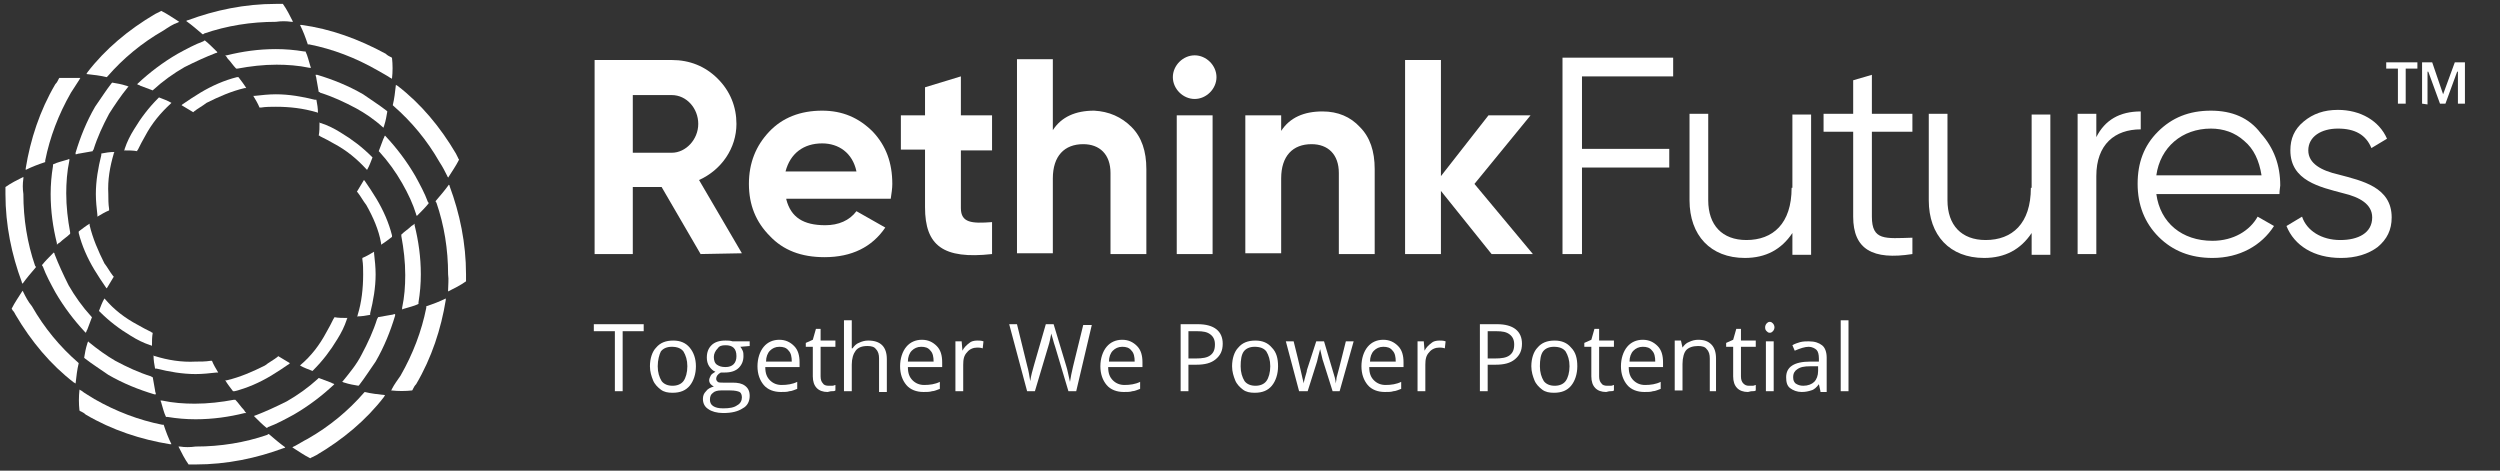 <svg xmlns="http://www.w3.org/2000/svg" xmlns:xlink="http://www.w3.org/1999/xlink" id="Layer_1" x="0px" y="0px" viewBox="0 0 320.8 60.4" style="enable-background:new 0 0 320.8 60.4;" xml:space="preserve"><rect x="0" y="0" width="320.8" height="60.4" fill="#333333" stroke="none"/><style type="text/css">	.st0{fill:#ffffff;}	.st1{fill:#ffffff;}	path{fill:#ffffff}</style><path class="st0" d="M47,21.7c0,0,0.1,0.1,0.1,0.1c0.3-0.5,0.5-1.1,0.7-1.6c0,0-0.1-0.1-0.1-0.1c-1.2-1.2-2.5-2.2-4-3.1 c-0.8-0.5-1.6-0.9-2.5-1.2c-0.1,0-0.1,0-0.2-0.1c0,0.6,0,1.2-0.1,1.7c0.1,0,0.1,0,0.2,0.1c0.6,0.3,1.2,0.6,1.7,0.9 C44.5,19.3,45.8,20.4,47,21.7z"></path><path class="st0" d="M49.1,16.3c0,0,0.1,0.1,0.1,0.1c0-0.1,0.1-0.2,0.1-0.3c0.2-0.6,0.3-1.2,0.4-1.8c0,0-0.1-0.1-0.1-0.1 c-0.9-0.7-2-1.4-3-2.1c-1.9-1.1-3.9-1.9-5.9-2.5c-0.1,0-0.1,0-0.2,0c0,0.2,0.1,0.3,0.1,0.5c0.1,0.6,0.2,1.1,0.3,1.7 c0.1,0,0.1,0,0.2,0.1c1.6,0.5,3.1,1.2,4.6,2C46.8,14.5,48,15.3,49.1,16.3z"></path><path class="st0" d="M50.1,10c0.1,0,0.1,0.1,0.2,0.1c0.1-0.9,0.1-1.8,0-2.7c-0.1,0-0.1-0.1-0.2-0.1c-0.2-0.1-0.4-0.2-0.6-0.4 C46,5,42.4,3.7,38.7,3.2c-0.1,0-0.1,0-0.2,0c0.4,0.8,0.7,1.6,1,2.5c0.1,0,0.1,0,0.2,0c3,0.6,5.9,1.7,8.7,3.3 C48.9,9.3,49.5,9.6,50.1,10z"></path><path class="st0" d="M48.9,31.2c0,0.1,0,0.1,0,0.2c0.5-0.3,1-0.7,1.4-1c0-0.1,0-0.1,0-0.2c-0.4-1.6-1.1-3.2-2-4.7 c-0.5-0.8-1-1.6-1.5-2.3c0,0-0.1-0.1-0.1-0.1c-0.3,0.5-0.6,1-0.9,1.5c0,0,0.1,0.1,0.1,0.1c0.4,0.5,0.7,1.1,1.1,1.6 C47.9,27.9,48.6,29.5,48.9,31.2z"></path><path class="st0" d="M53.4,27.5c0,0.1,0,0.1,0.1,0.2c0.1-0.1,0.1-0.1,0.2-0.2c0.4-0.4,0.9-0.9,1.3-1.4c0-0.1,0-0.1-0.1-0.2 c-0.4-1.1-1-2.2-1.6-3.3c-1.1-1.9-2.4-3.6-3.8-5.1c0,0-0.1-0.1-0.1-0.1c-0.1,0.1-0.1,0.3-0.2,0.4c-0.2,0.5-0.4,1.1-0.6,1.6 c0,0,0.1,0.1,0.1,0.1c1.1,1.2,2.1,2.6,2.9,4C52.4,24.9,53,26.2,53.4,27.5z"></path><path class="st0" d="M57.4,22.6c0,0.1,0.1,0.1,0.1,0.2c0.5-0.8,1-1.5,1.4-2.3c0-0.1-0.1-0.1-0.1-0.2c-0.1-0.2-0.2-0.4-0.3-0.6 c-2-3.4-4.5-6.4-7.5-8.7c-0.1,0-0.1-0.1-0.2-0.1c-0.1,0.9-0.2,1.8-0.4,2.6c0,0,0.1,0.1,0.1,0.1c2.3,2,4.3,4.4,5.9,7.2 C56.8,21.4,57.1,22,57.4,22.6z"></path><path class="st0" d="M45.9,40.4c0,0.1,0,0.1-0.1,0.2c0.6,0,1.2-0.1,1.7-0.2c0-0.1,0-0.1,0-0.2c0.4-1.6,0.7-3.3,0.7-5 c0-0.9-0.1-1.8-0.2-2.7c0-0.1,0-0.1,0-0.2c-0.5,0.3-1,0.6-1.5,0.8c0,0.1,0,0.1,0,0.2c0.1,0.6,0.1,1.3,0.1,1.9 C46.6,37,46.4,38.8,45.9,40.4z"></path><path class="st0" d="M51.6,39.5c0,0.1,0,0.1,0,0.2c0.1,0,0.2-0.1,0.3-0.1c0.6-0.2,1.2-0.3,1.8-0.6c0-0.1,0-0.1,0-0.2 c0.2-1.2,0.3-2.4,0.3-3.6c0-2.2-0.3-4.3-0.8-6.3c0-0.1,0-0.1,0-0.2c-0.1,0.1-0.2,0.2-0.4,0.3c-0.4,0.4-0.9,0.7-1.3,1.1 c0,0.1,0,0.1,0,0.2c0.3,1.6,0.5,3.3,0.5,5C52,36.7,51.9,38.1,51.6,39.5z"></path><path class="st0" d="M57.5,37.2c0,0.1,0,0.1,0,0.2c0.8-0.4,1.6-0.8,2.3-1.3c0-0.1,0-0.1,0-0.2c0-0.2,0-0.5,0-0.7 c0-4-0.8-7.8-2.1-11.3c0-0.1,0-0.1-0.1-0.2c-0.5,0.7-1.1,1.4-1.7,2.1c0,0.1,0,0.1,0.1,0.2c1,2.9,1.5,6,1.5,9.2 C57.6,35.9,57.5,36.6,57.5,37.2z"></path><path class="st0" d="M38.6,46.8c0,0-0.1,0.1-0.1,0.1c0.5,0.3,1.1,0.5,1.6,0.7c0,0,0.1-0.1,0.1-0.1c1.2-1.2,2.2-2.5,3.1-4 c0.5-0.8,0.9-1.6,1.2-2.5c0-0.1,0-0.1,0.1-0.2c-0.6,0-1.2,0-1.7-0.1c0,0.1,0,0.1-0.1,0.2c-0.3,0.6-0.6,1.2-0.9,1.7 C41,44.3,39.9,45.7,38.6,46.8z"></path><path class="st0" d="M44,48.9c0,0-0.1,0.1-0.1,0.1c0.1,0,0.2,0.1,0.3,0.1c0.6,0.2,1.2,0.3,1.8,0.4c0,0,0.1-0.1,0.1-0.1 c0.7-0.9,1.4-2,2.1-3c1.1-1.9,1.9-3.9,2.5-5.9c0-0.1,0-0.1,0-0.2c-0.2,0-0.3,0.1-0.5,0.1c-0.6,0.1-1.1,0.2-1.7,0.3 c0,0.1,0,0.1-0.1,0.2c-0.5,1.6-1.2,3.1-2,4.6C45.8,46.7,44.9,47.8,44,48.9z"></path><path class="st0" d="M50.3,49.9c0,0.1-0.1,0.1-0.1,0.2c0.9,0.1,1.8,0.1,2.7,0c0-0.1,0.1-0.1,0.1-0.2c0.1-0.2,0.2-0.4,0.4-0.6 c2-3.4,3.2-7.1,3.8-10.8c0-0.1,0-0.1,0-0.2c-0.8,0.4-1.6,0.7-2.5,1c0,0.1,0,0.1,0,0.2c-0.6,3-1.7,5.9-3.3,8.7 C51,48.8,50.6,49.3,50.3,49.9z"></path><path class="st0" d="M29.1,48.8c-0.1,0-0.1,0-0.2,0c0.3,0.5,0.7,1,1,1.4c0.1,0,0.1,0,0.2,0c1.6-0.4,3.2-1.1,4.7-2 c0.8-0.5,1.6-1,2.3-1.5c0,0,0.1-0.1,0.1-0.1c-0.5-0.3-1-0.6-1.5-0.9c0,0-0.1,0.1-0.1,0.1c-0.5,0.4-1.1,0.7-1.6,1.1 C32.4,47.7,30.8,48.4,29.1,48.8z"></path><path class="st0" d="M32.8,53.3c-0.1,0-0.1,0-0.2,0.1c0.1,0.1,0.1,0.1,0.2,0.2c0.4,0.4,0.9,0.9,1.4,1.3c0.1,0,0.1,0,0.2-0.1 c1.1-0.4,2.2-1,3.3-1.6c1.9-1.1,3.6-2.4,5.1-3.8c0,0,0.1-0.1,0.1-0.1c-0.1-0.1-0.3-0.1-0.4-0.2c-0.5-0.2-1.1-0.4-1.6-0.6 c0,0-0.1,0.1-0.1,0.1c-1.2,1.1-2.6,2.1-4,2.9C35.4,52.2,34.1,52.8,32.8,53.3z"></path><path class="st0" d="M37.7,57.3c-0.1,0-0.1,0.1-0.2,0.1c0.8,0.5,1.5,1,2.3,1.4c0.1,0,0.1-0.1,0.2-0.1c0.2-0.1,0.4-0.2,0.6-0.3 c3.4-2,6.4-4.5,8.7-7.5c0-0.1,0.1-0.1,0.1-0.2c-0.9-0.1-1.8-0.2-2.6-0.4c0,0-0.1,0.1-0.1,0.1c-2,2.3-4.4,4.3-7.2,5.9 C38.9,56.6,38.3,57,37.7,57.3z"></path><path class="st0" d="M19.9,45.7c-0.1,0-0.1,0-0.2-0.1c0,0.6,0.1,1.2,0.2,1.7c0.1,0,0.1,0,0.2,0c1.6,0.4,3.3,0.7,5,0.7 c0.9,0,1.8-0.1,2.7-0.2c0.1,0,0.1,0,0.2,0c-0.3-0.5-0.6-1-0.8-1.5c-0.1,0-0.1,0-0.2,0c-0.6,0.1-1.3,0.1-1.9,0.1 C23.3,46.5,21.5,46.2,19.9,45.7z"></path><path class="st0" d="M20.8,51.4c-0.1,0-0.1,0-0.2,0c0,0.1,0.1,0.2,0.1,0.3c0.2,0.6,0.3,1.2,0.6,1.8c0.1,0,0.1,0,0.2,0 c1.2,0.2,2.4,0.3,3.6,0.3c2.2,0,4.3-0.3,6.3-0.8c0.1,0,0.1,0,0.2,0c-0.1-0.1-0.2-0.2-0.3-0.4c-0.4-0.4-0.7-0.9-1.1-1.3 c-0.1,0-0.1,0-0.2,0c-1.6,0.3-3.3,0.5-5,0.5C23.6,51.8,22.2,51.7,20.8,51.4z"></path><path class="st0" d="M23.1,57.3c-0.1,0-0.1,0-0.2,0c0.4,0.8,0.8,1.6,1.3,2.3c0.1,0,0.1,0,0.2,0c0.2,0,0.5,0,0.7,0 c4,0,7.8-0.8,11.3-2.1c0.1,0,0.1,0,0.2-0.1c-0.7-0.5-1.4-1.1-2.1-1.7c-0.1,0-0.1,0-0.2,0.1c-2.9,1-6,1.5-9.2,1.5 C24.4,57.4,23.7,57.4,23.1,57.3z"></path><path class="st0" d="M13.5,38.4c0,0-0.1-0.1-0.1-0.1c-0.3,0.5-0.5,1.1-0.7,1.6c0,0,0.1,0.1,0.1,0.1c1.2,1.2,2.5,2.2,4,3.1 c0.8,0.5,1.6,0.9,2.5,1.2c0.1,0,0.1,0,0.2,0.1c0-0.6,0-1.2,0.1-1.7c-0.1,0-0.1,0-0.2-0.1c-0.6-0.3-1.2-0.6-1.7-0.9 C16,40.8,14.6,39.7,13.5,38.4z"></path><path class="st0" d="M11.4,43.9c0,0-0.1-0.1-0.1-0.1c0,0.1-0.1,0.2-0.1,0.3c-0.2,0.6-0.3,1.2-0.4,1.8c0,0,0.1,0.1,0.1,0.1 c0.9,0.7,2,1.4,3,2.1c1.9,1.1,3.9,1.9,5.9,2.5c0.1,0,0.1,0,0.2,0c0-0.2-0.1-0.3-0.1-0.5c-0.1-0.6-0.2-1.1-0.3-1.7 c-0.1,0-0.1,0-0.2-0.1c-1.6-0.5-3.1-1.2-4.6-2C13.6,45.6,12.5,44.8,11.4,43.9z"></path><path class="st0" d="M10.4,50.1c-0.1,0-0.1-0.1-0.2-0.1c-0.1,0.9-0.1,1.8,0,2.7c0.1,0,0.1,0.1,0.2,0.1c0.2,0.1,0.4,0.2,0.6,0.4 c3.4,2,7.1,3.2,10.8,3.8c0.1,0,0.1,0,0.2,0c-0.4-0.8-0.7-1.6-1-2.5c-0.1,0-0.1,0-0.2,0c-3-0.6-5.9-1.7-8.7-3.3 C11.5,50.8,10.9,50.5,10.4,50.1z"></path><path class="st0" d="M11.5,28.9c0-0.1,0-0.1,0-0.2c-0.5,0.3-1,0.7-1.4,1c0,0.1,0,0.1,0,0.2c0.4,1.6,1.1,3.2,2,4.7 c0.5,0.8,1,1.6,1.5,2.3c0,0,0.1,0.1,0.1,0.1c0.3-0.5,0.6-1,0.9-1.5c0,0-0.1-0.1-0.1-0.1c-0.4-0.5-0.7-1.1-1.1-1.6 C12.6,32.2,11.9,30.6,11.5,28.9z"></path><path class="st0" d="M7,32.6c0-0.1,0-0.1-0.1-0.2c-0.1,0.1-0.1,0.1-0.2,0.2c-0.4,0.4-0.9,0.9-1.3,1.4c0,0.1,0,0.1,0.1,0.2 c0.4,1.1,1,2.2,1.6,3.3c1.1,1.9,2.4,3.6,3.8,5.1c0,0,0.1,0.1,0.1,0.1c0.1-0.1,0.1-0.3,0.2-0.4c0.2-0.5,0.4-1.1,0.6-1.6 c0,0-0.1-0.1-0.1-0.1c-1.1-1.2-2.1-2.6-2.9-4C8.1,35.2,7.5,33.9,7,32.6z"></path><path class="st0" d="M3,37.5c0-0.1-0.1-0.1-0.1-0.2c-0.5,0.8-1,1.5-1.4,2.3c0,0.1,0.1,0.1,0.1,0.2C1.8,40,1.9,40.2,2,40.4 c2,3.4,4.5,6.4,7.5,8.7c0.1,0,0.1,0.1,0.2,0.1c0.1-0.9,0.2-1.8,0.4-2.6c0,0-0.1-0.1-0.1-0.1c-2.3-2-4.3-4.4-5.9-7.2 C3.6,38.7,3.3,38.1,3,37.5z"></path><path class="st0" d="M14.6,19.7c0-0.1,0-0.1,0.1-0.2c-0.6,0-1.2,0.1-1.7,0.2c0,0.1,0,0.1,0,0.2c-0.4,1.6-0.7,3.3-0.7,5 c0,0.9,0.1,1.8,0.2,2.7c0,0.1,0,0.1,0,0.2c0.5-0.3,1-0.6,1.5-0.8c0-0.1,0-0.1,0-0.2c-0.1-0.6-0.1-1.3-0.1-1.9 C13.8,23.1,14.1,21.4,14.6,19.7z"></path><path class="st0" d="M8.9,20.6c0-0.1,0-0.1,0-0.2c-0.1,0-0.2,0.1-0.3,0.1c-0.6,0.2-1.2,0.3-1.8,0.6c0,0.1,0,0.1,0,0.2 c-0.2,1.2-0.3,2.4-0.3,3.6c0,2.2,0.3,4.3,0.8,6.3c0,0.1,0,0.1,0,0.2c0.1-0.1,0.2-0.2,0.4-0.3C8.1,30.7,8.6,30.4,9,30 c0-0.1,0-0.1,0-0.2c-0.3-1.6-0.5-3.3-0.5-5C8.5,23.5,8.6,22,8.9,20.6z"></path><path class="st0" d="M3,22.9c0-0.1,0-0.1,0-0.2c-0.8,0.4-1.6,0.8-2.3,1.3c0,0.1,0,0.1,0,0.2c0,0.2,0,0.5,0,0.7c0,4,0.8,7.8,2.1,11.3 c0,0.1,0,0.1,0.1,0.2c0.5-0.7,1.1-1.4,1.7-2.1c0-0.1,0-0.1-0.1-0.2c-1-2.9-1.5-6-1.5-9.2C2.9,24.2,2.9,23.6,3,22.9z"></path><path class="st0" d="M21.9,13.3c0,0,0.1-0.1,0.1-0.1c-0.5-0.3-1.1-0.5-1.6-0.7c0,0-0.1,0.1-0.1,0.1c-1.2,1.2-2.2,2.5-3.1,4 c-0.5,0.8-0.9,1.6-1.2,2.5c0,0.1,0,0.1-0.1,0.2c0.6,0,1.2,0,1.7,0.1c0-0.1,0-0.1,0.1-0.2c0.3-0.6,0.6-1.2,0.9-1.7 C19.5,15.8,20.6,14.5,21.9,13.3z"></path><path class="st0" d="M16.4,11.2c0,0,0.1-0.1,0.1-0.1c-0.1,0-0.2-0.1-0.3-0.1c-0.6-0.2-1.2-0.3-1.8-0.4c0,0-0.1,0.1-0.1,0.1 c-0.7,0.9-1.4,2-2.1,3c-1.1,1.9-1.9,3.9-2.5,5.9c0,0.1,0,0.1,0,0.2c0.2,0,0.3-0.1,0.5-0.1c0.6-0.1,1.1-0.2,1.7-0.3 c0-0.1,0-0.1,0.1-0.2c0.5-1.6,1.2-3.1,2-4.6C14.7,13.5,15.5,12.3,16.4,11.2z"></path><path class="st0" d="M10.2,10.2c0-0.1,0.1-0.1,0.1-0.2C9.4,10,8.5,10,7.6,10c0,0.1-0.1,0.1-0.1,0.2c-0.1,0.2-0.2,0.4-0.4,0.6 c-2,3.4-3.2,7.1-3.8,10.8c0,0.1,0,0.1,0,0.2c0.8-0.4,1.6-0.7,2.5-1c0-0.1,0-0.1,0-0.2c0.6-3,1.7-5.9,3.3-8.7 C9.5,11.3,9.8,10.8,10.2,10.2z"></path><path class="st0" d="M31.4,11.3c0.1,0,0.1,0,0.2,0c-0.3-0.5-0.7-1-1-1.4c-0.1,0-0.1,0-0.2,0c-1.6,0.4-3.2,1.1-4.7,2 c-0.8,0.5-1.6,1-2.3,1.5c0,0-0.1,0.1-0.1,0.1c0.5,0.3,1,0.6,1.5,0.9c0,0,0.1-0.1,0.1-0.1c0.5-0.4,1.1-0.7,1.6-1.1 C28.1,12.4,29.7,11.7,31.4,11.3z"></path><path class="st0" d="M27.7,6.8c0.1,0,0.1,0,0.2-0.1c-0.1-0.1-0.1-0.1-0.2-0.2c-0.4-0.4-0.9-0.9-1.4-1.3c-0.1,0-0.1,0-0.2,0.1 c-1.1,0.4-2.2,1-3.3,1.6c-1.9,1.1-3.6,2.4-5.1,3.8c0,0-0.1,0.1-0.1,0.1c0.1,0.1,0.3,0.1,0.4,0.2c0.5,0.2,1.1,0.4,1.6,0.6 c0,0,0.1-0.1,0.1-0.1c1.2-1.1,2.6-2.1,4-2.9C25.1,7.9,26.4,7.3,27.7,6.8z"></path><path class="st0" d="M22.8,2.9c0.1,0,0.1-0.1,0.2-0.1c-0.8-0.5-1.5-1-2.3-1.4c-0.1,0-0.1,0.1-0.2,0.1c-0.2,0.1-0.4,0.2-0.6,0.3 c-3.4,2-6.4,4.5-8.7,7.5c0,0.1-0.1,0.1-0.1,0.2c0.9,0.1,1.8,0.2,2.6,0.4c0,0,0.1-0.1,0.1-0.1c2-2.3,4.4-4.3,7.2-5.9 C21.6,3.5,22.2,3.1,22.8,2.9z"></path><path class="st0" d="M40.6,14.4c0.1,0,0.1,0,0.2,0.1c0-0.6-0.1-1.2-0.2-1.7c-0.1,0-0.1,0-0.2,0c-1.6-0.4-3.3-0.7-5-0.7 c-0.9,0-1.8,0.1-2.7,0.2c-0.1,0-0.1,0-0.2,0c0.3,0.5,0.6,1,0.8,1.5c0.1,0,0.1,0,0.2,0c0.6-0.1,1.3-0.1,1.9-0.1 C37.2,13.7,38.9,13.9,40.6,14.4z"></path><path class="st0" d="M39.7,8.7c0.1,0,0.1,0,0.2,0c0-0.1-0.1-0.2-0.1-0.3c-0.2-0.6-0.3-1.2-0.6-1.8c-0.1,0-0.1,0-0.2,0 c-1.2-0.2-2.4-0.3-3.6-0.3c-2.2,0-4.3,0.3-6.3,0.8c-0.1,0-0.1,0-0.2,0c0.1,0.1,0.2,0.2,0.3,0.4c0.4,0.4,0.7,0.9,1.1,1.3 c0.1,0,0.1,0,0.2,0c1.6-0.3,3.3-0.5,5-0.5C36.8,8.3,38.3,8.4,39.7,8.7z"></path><path class="st0" d="M37.4,2.8c0.1,0,0.1,0,0.2,0c-0.4-0.8-0.8-1.6-1.3-2.3c-0.1,0-0.1,0-0.2,0c-0.2,0-0.5,0-0.7,0 c-4,0-7.8,0.8-11.3,2.1c-0.1,0-0.1,0-0.2,0.1c0.7,0.5,1.4,1.1,2.1,1.7c0.1,0,0.1,0,0.2-0.1c2.9-1,6-1.5,9.2-1.5 C36.1,2.7,36.7,2.7,37.4,2.8z"></path><path d="M89.9,32.6l-5-8.6h-3.7v8.6h-4.9V7.7h9.9c2.3,0,4.3,0.8,5.9,2.4c1.6,1.6,2.4,3.6,2.4,5.8c0,3.1-1.9,5.9-4.8,7.2l5.5,9.4 L89.9,32.6L89.9,32.6z M81.2,12.3v7.3h5c1.8,0,3.4-1.7,3.4-3.7c0-2-1.5-3.7-3.4-3.7H81.2z"></path><path d="M100.9,25.6c0.6,2.3,2.2,3.3,5,3.3c1.7,0,3.1-0.6,4-1.8l3.7,2.1c-1.7,2.5-4.3,3.8-7.8,3.8c-3,0-5.3-0.9-7-2.7 c-1.8-1.8-2.7-4-2.7-6.7c0-2.7,0.9-4.9,2.6-6.7c1.7-1.8,4-2.7,6.8-2.7c2.6,0,4.7,0.9,6.5,2.7c1.7,1.8,2.5,4,2.5,6.7 c0,0.6-0.1,1.2-0.2,1.9H100.9z M109.9,22c-0.5-2.4-2.3-3.6-4.4-3.6c-2.4,0-4.1,1.3-4.7,3.6H109.9z"></path><path d="M127.3,19.3h-4v7.4c0,1.9,1.4,2,4,1.8v4.1c-6.3,0.7-8.6-1.1-8.6-6v-7.4h-3.1v-4.4h3.1v-3.6l4.6-1.4v5h4V19.3z"></path><path d="M145.2,16.3c1.3,1.3,1.9,3.1,1.9,5.4v10.9h-4.6V22.2c0-2.4-1.4-3.7-3.5-3.7c-2.4,0-3.9,1.5-3.9,4.4v9.6h-4.6V7.6h4.6v9.1 c1.1-1.7,2.9-2.5,5.3-2.5C142.3,14.3,143.9,15,145.2,16.3z"></path><path d="M150.5,9.9c0-1.5,1.3-2.8,2.8-2.8c1.5,0,2.8,1.3,2.8,2.8c0,1.5-1.3,2.8-2.8,2.8S150.5,11.4,150.5,9.9z M151,32.6V14.8h4.6 v17.8H151z"></path><path d="M174.5,16.3c1.3,1.3,1.9,3.1,1.9,5.4v10.9h-4.6V22.2c0-2.4-1.4-3.7-3.5-3.7c-2.4,0-3.9,1.5-3.9,4.4v9.6h-4.6V14.8h4.6v2 c1.1-1.7,2.9-2.5,5.3-2.5C171.7,14.3,173.3,15,174.5,16.3z"></path><path d="M196.7,32.6h-5.3l-6.5-8.1v8.1h-4.6V7.7h4.6v14.9l6.1-7.8h5.4l-7.2,8.8L196.7,32.6z"></path><path d="M214.7,7.4h-14.2v25.2h2.5V21.5h11.2v-2.4h-11.2V9.8h11.7V7.4z"></path><path d="M229.9,24.1c0,4.6-2.4,6.7-5.8,6.7c-3.1,0-4.9-1.9-4.9-5.1V14.6h-2.4v11.1c0,4.5,2.7,7.4,7.1,7.4c2.7,0,4.7-1.1,6.1-3.2v2.8 h2.4v-18h-2.4V24.1z"></path><path d="M245.4,14.6h-5.2v-5l-2.4,0.7v4.3H234v2.3h3.8v10.9c0,4.2,2.5,5.6,7.6,4.8v-2.1c-3.5,0.1-5.2,0.4-5.2-2.7V16.9h5.2V14.6z"></path><path d="M260.6,24.1c0,4.6-2.4,6.7-5.8,6.7c-3.1,0-4.9-1.9-4.9-5.1V14.6h-2.4v11.1c0,4.5,2.7,7.4,7.1,7.4c2.7,0,4.7-1.1,6.1-3.2v2.8 h2.4v-18h-2.4V24.1z"></path><path d="M269,14.6h-2.4v18h2.4v-10c0-4.1,2.4-6,5.7-6v-2.3c-2.7,0-4.6,1.1-5.7,3.3V14.6z"></path><path d="M283.7,14.2c-2.8,0-5,0.9-6.8,2.7s-2.6,4-2.6,6.7c0,2.7,0.9,5,2.7,6.8c1.8,1.8,4.1,2.7,6.9,2.7c3.5,0,6.3-1.6,7.9-4.1 l-2.1-1.2c-1,1.8-3.1,3.1-5.8,3.1c-3.9,0-6.7-2.3-7.2-6h15.8c0-0.5,0.1-0.9,0.1-1.1c0-2.6-0.8-4.8-2.5-6.7 C288.6,15.1,286.4,14.2,283.7,14.2z M283.7,16.5c1.6,0,3.1,0.5,4.3,1.6c1.2,1,1.9,2.5,2.2,4.4h-13.5C277.2,18.9,280,16.5,283.7,16.5 z"></path><path d="M296.2,19.3c0-1.8,1.7-2.8,3.8-2.8c2.2,0,3.6,0.8,4.3,2.5l2-1.2c-1-2.3-3.4-3.7-6.3-3.7c-1.8,0-3.2,0.5-4.4,1.5 c-1.2,1-1.7,2.2-1.7,3.7c0,3.9,3.8,4.7,6.8,5.5c2.1,0.5,3.7,1.4,3.7,3.1c0,2-1.8,2.9-4.1,2.9c-2.4,0-4.3-1.2-4.9-3l-2,1.2 c1,2.5,3.5,4.1,7,4.1c1.9,0,3.5-0.5,4.7-1.4c1.2-1,1.8-2.2,1.8-3.8c0-3.9-3.8-4.7-6.8-5.5C297.9,21.9,296.2,21,296.2,19.3z"></path><path d="M79.9,50.2h-1v-7.7h-2.7v-0.9h6.4v0.9h-2.7V50.2z"></path><path d="M89.3,47c0,1-0.3,1.9-0.8,2.5c-0.5,0.6-1.2,0.9-2.2,0.9c-0.6,0-1.1-0.1-1.5-0.4c-0.4-0.3-0.8-0.7-1-1.2 c-0.2-0.5-0.4-1.1-0.4-1.8c0-1,0.3-1.9,0.8-2.4c0.5-0.6,1.2-0.9,2.2-0.9c0.9,0,1.6,0.3,2.1,0.9C89,45.2,89.3,46,89.3,47z M84.4,47 c0,0.8,0.2,1.4,0.5,1.9c0.3,0.4,0.8,0.6,1.4,0.6c0.6,0,1.1-0.2,1.4-0.6c0.3-0.4,0.5-1.1,0.5-1.9c0-0.8-0.2-1.4-0.5-1.9 c-0.3-0.4-0.8-0.6-1.5-0.6c-0.6,0-1.1,0.2-1.4,0.6C84.6,45.5,84.4,46.2,84.4,47z"></path><path d="M96.2,43.8v0.6L95,44.5c0.1,0.1,0.2,0.3,0.3,0.5c0.1,0.2,0.1,0.5,0.1,0.7c0,0.6-0.2,1.1-0.6,1.5s-1,0.6-1.8,0.6 c-0.2,0-0.4,0-0.5,0c-0.4,0.2-0.6,0.5-0.6,0.8c0,0.2,0.1,0.3,0.2,0.4c0.1,0.1,0.4,0.1,0.7,0.1H94c0.7,0,1.2,0.1,1.6,0.4 c0.4,0.3,0.6,0.7,0.6,1.3c0,0.7-0.3,1.3-0.9,1.6c-0.6,0.4-1.4,0.6-2.5,0.6c-0.8,0-1.5-0.2-1.9-0.5c-0.5-0.3-0.7-0.8-0.7-1.3 c0-0.4,0.1-0.7,0.4-1c0.2-0.3,0.6-0.5,1-0.6c-0.2-0.1-0.3-0.2-0.4-0.3C91.1,49.2,91,49,91,48.8c0-0.2,0.1-0.4,0.2-0.6 c0.1-0.2,0.3-0.3,0.6-0.5c-0.3-0.1-0.6-0.4-0.8-0.7c-0.2-0.3-0.3-0.7-0.3-1.1c0-0.7,0.2-1.2,0.6-1.6c0.4-0.4,1-0.6,1.8-0.6 c0.3,0,0.6,0,0.9,0.1H96.2z M91.1,51.3c0,0.3,0.1,0.6,0.4,0.8c0.3,0.2,0.7,0.3,1.3,0.3c0.8,0,1.4-0.1,1.8-0.4c0.4-0.2,0.6-0.6,0.6-1 c0-0.3-0.1-0.6-0.3-0.7c-0.2-0.1-0.6-0.2-1.2-0.2h-1.2c-0.4,0-0.8,0.1-1,0.3C91.2,50.6,91.1,50.9,91.1,51.3z M91.6,45.8 c0,0.4,0.1,0.8,0.4,1c0.3,0.2,0.6,0.3,1.1,0.3c0.9,0,1.4-0.5,1.4-1.4c0-1-0.5-1.4-1.4-1.4c-0.5,0-0.8,0.1-1,0.4 C91.8,45,91.6,45.4,91.6,45.8z"></path><path d="M100.2,50.3c-0.9,0-1.7-0.3-2.2-0.9c-0.5-0.6-0.8-1.4-0.8-2.4c0-1,0.3-1.9,0.8-2.5c0.5-0.6,1.2-0.9,2-0.9 c0.8,0,1.4,0.3,1.9,0.8c0.5,0.5,0.7,1.2,0.7,2.1v0.6h-4.4c0,0.8,0.2,1.3,0.6,1.7c0.4,0.4,0.9,0.6,1.5,0.6c0.7,0,1.4-0.1,2-0.4v0.9 c-0.3,0.1-0.7,0.3-1,0.3C101,50.3,100.7,50.3,100.2,50.3z M100,44.5c-0.5,0-0.9,0.2-1.2,0.5c-0.3,0.3-0.5,0.8-0.5,1.4h3.3 c0-0.6-0.1-1.1-0.4-1.4C100.9,44.6,100.5,44.5,100,44.5z"></path><path d="M106.3,49.5c0.2,0,0.3,0,0.5,0c0.2,0,0.3-0.1,0.4-0.1v0.7c-0.1,0.1-0.3,0.1-0.5,0.1c-0.2,0-0.4,0.1-0.5,0.1 c-1.2,0-1.9-0.7-1.9-2v-3.8h-0.9v-0.5l0.9-0.4l0.4-1.4h0.6v1.5h1.9v0.8h-1.9v3.8c0,0.4,0.1,0.7,0.3,0.9 C105.7,49.4,106,49.5,106.3,49.5z"></path><path d="M112.8,50.2V46c0-0.5-0.1-0.9-0.4-1.2c-0.2-0.3-0.6-0.4-1.1-0.4c-0.7,0-1.2,0.2-1.5,0.6c-0.3,0.4-0.5,1-0.5,1.8v3.4h-1v-9.1 h1v2.8c0,0.3,0,0.6,0,0.8h0.1c0.2-0.3,0.5-0.6,0.8-0.7c0.4-0.2,0.8-0.3,1.2-0.3c0.8,0,1.4,0.2,1.8,0.6c0.4,0.4,0.6,1,0.6,1.8v4.2 H112.8z"></path><path d="M118.5,50.3c-0.9,0-1.7-0.3-2.2-0.9c-0.5-0.6-0.8-1.4-0.8-2.4c0-1,0.3-1.9,0.8-2.5c0.5-0.6,1.2-0.9,2-0.9 c0.8,0,1.4,0.3,1.9,0.8c0.5,0.5,0.7,1.2,0.7,2.1v0.6h-4.4c0,0.8,0.2,1.3,0.6,1.7c0.4,0.4,0.9,0.6,1.5,0.6c0.7,0,1.4-0.1,2-0.4v0.9 c-0.3,0.1-0.7,0.3-1,0.3C119.3,50.3,118.9,50.3,118.5,50.3z M118.2,44.5c-0.5,0-0.9,0.2-1.2,0.5c-0.3,0.3-0.5,0.8-0.5,1.4h3.3 c0-0.6-0.1-1.1-0.4-1.4C119.1,44.6,118.7,44.5,118.2,44.5z"></path><path d="M125.4,43.7c0.3,0,0.5,0,0.8,0.1l-0.1,0.9c-0.3-0.1-0.5-0.1-0.7-0.1c-0.5,0-1,0.2-1.3,0.6c-0.4,0.4-0.5,0.9-0.5,1.6v3.4h-1 v-6.4h0.8l0.1,1.2h0c0.2-0.4,0.5-0.7,0.9-1C124.6,43.8,125,43.7,125.4,43.7z"></path><path d="M138.1,50.2h-1l-1.7-5.7c-0.1-0.3-0.2-0.6-0.3-1c-0.1-0.4-0.2-0.6-0.2-0.7c-0.1,0.5-0.2,1.1-0.4,1.7l-1.7,5.7h-1l-2.3-8.6h1 l1.3,5.3c0.2,0.7,0.3,1.4,0.4,2c0.1-0.7,0.3-1.4,0.5-2.1l1.5-5.2h1l1.6,5.3c0.2,0.6,0.3,1.3,0.5,2.1c0.1-0.6,0.2-1.2,0.4-2l1.3-5.3 h1.1L138.1,50.2z"></path><path d="M144.2,50.3c-0.9,0-1.7-0.3-2.2-0.9c-0.5-0.6-0.8-1.4-0.8-2.4c0-1,0.3-1.9,0.8-2.5c0.5-0.6,1.2-0.9,2-0.9 c0.8,0,1.4,0.3,1.9,0.8c0.5,0.5,0.7,1.2,0.7,2.1v0.6h-4.4c0,0.8,0.2,1.3,0.6,1.7c0.4,0.4,0.9,0.6,1.5,0.6c0.7,0,1.4-0.1,2-0.4v0.9 c-0.3,0.1-0.7,0.3-1,0.3C145,50.3,144.7,50.3,144.2,50.3z M144,44.5c-0.5,0-0.9,0.2-1.2,0.5c-0.3,0.3-0.5,0.8-0.5,1.4h3.3 c0-0.6-0.1-1.1-0.4-1.4C144.9,44.6,144.5,44.5,144,44.5z"></path><path d="M156.9,44.1c0,0.9-0.3,1.5-0.9,2c-0.6,0.5-1.4,0.7-2.5,0.7h-1v3.4h-1v-8.6h2.2C155.8,41.6,156.9,42.5,156.9,44.1z M152.5,46 h0.9c0.9,0,1.5-0.1,1.9-0.4c0.4-0.3,0.6-0.7,0.6-1.4c0-0.6-0.2-1-0.6-1.3c-0.4-0.3-0.9-0.4-1.7-0.4h-1.1V46z"></path><path d="M164,47c0,1-0.3,1.9-0.8,2.5c-0.5,0.6-1.2,0.9-2.2,0.9c-0.6,0-1.1-0.1-1.5-0.4c-0.4-0.3-0.8-0.7-1-1.2 c-0.2-0.5-0.4-1.1-0.4-1.8c0-1,0.3-1.9,0.8-2.4c0.5-0.6,1.2-0.9,2.2-0.9c0.9,0,1.6,0.3,2.1,0.9C163.8,45.2,164,46,164,47z M159.2,47 c0,0.8,0.2,1.4,0.5,1.9c0.3,0.4,0.8,0.6,1.4,0.6c0.6,0,1.1-0.2,1.4-0.6c0.3-0.4,0.5-1.1,0.5-1.9c0-0.8-0.2-1.4-0.5-1.9 c-0.3-0.4-0.8-0.6-1.5-0.6c-0.6,0-1.1,0.2-1.4,0.6C159.3,45.5,159.2,46.2,159.2,47z"></path><path d="M171,50.2l-1.2-3.8c-0.1-0.2-0.2-0.8-0.4-1.6h0c-0.2,0.7-0.3,1.2-0.4,1.6l-1.2,3.8h-1.1l-1.7-6.4h1c0.4,1.6,0.7,2.8,0.9,3.7 c0.2,0.8,0.3,1.4,0.4,1.7h0c0-0.2,0.1-0.5,0.2-0.9c0.1-0.4,0.2-0.6,0.2-0.8l1.2-3.7h1l1.1,3.7c0.2,0.7,0.4,1.2,0.4,1.7h0 c0-0.1,0.1-0.4,0.1-0.7c0.1-0.3,0.5-1.9,1.2-4.7h1l-1.8,6.4H171z"></path><path d="M177.7,50.3c-0.9,0-1.7-0.3-2.2-0.9c-0.5-0.6-0.8-1.4-0.8-2.4c0-1,0.3-1.9,0.8-2.5c0.5-0.6,1.2-0.9,2-0.9 c0.8,0,1.4,0.3,1.9,0.8c0.5,0.5,0.7,1.2,0.7,2.1v0.6h-4.4c0,0.8,0.2,1.3,0.6,1.7c0.4,0.4,0.9,0.6,1.5,0.6c0.7,0,1.4-0.1,2-0.4v0.9 c-0.3,0.1-0.7,0.3-1,0.3C178.5,50.3,178.2,50.3,177.7,50.3z M177.5,44.5c-0.5,0-0.9,0.2-1.2,0.5c-0.3,0.3-0.5,0.8-0.5,1.4h3.3 c0-0.6-0.1-1.1-0.4-1.4C178.4,44.6,178,44.5,177.5,44.5z"></path><path d="M184.7,43.7c0.3,0,0.5,0,0.8,0.1l-0.1,0.9c-0.3-0.1-0.5-0.1-0.7-0.1c-0.5,0-1,0.2-1.3,0.6c-0.4,0.4-0.5,0.9-0.5,1.6v3.4h-1 v-6.4h0.8l0.1,1.2h0c0.2-0.4,0.5-0.7,0.9-1C183.9,43.8,184.3,43.7,184.7,43.7z"></path><path d="M195.3,44.1c0,0.9-0.3,1.5-0.9,2c-0.6,0.5-1.4,0.7-2.5,0.7h-1v3.4h-1v-8.6h2.2C194.2,41.6,195.3,42.5,195.3,44.1z M190.9,46 h0.9c0.9,0,1.5-0.1,1.9-0.4c0.4-0.3,0.6-0.7,0.6-1.4c0-0.6-0.2-1-0.6-1.3c-0.4-0.3-0.9-0.4-1.7-0.4h-1.1V46z"></path><path d="M202.4,47c0,1-0.3,1.9-0.8,2.5c-0.5,0.6-1.2,0.9-2.2,0.9c-0.6,0-1.1-0.1-1.5-0.4c-0.4-0.3-0.8-0.7-1-1.2 c-0.2-0.5-0.4-1.1-0.4-1.8c0-1,0.3-1.9,0.8-2.4c0.5-0.6,1.2-0.9,2.2-0.9c0.9,0,1.6,0.3,2.1,0.9C202.2,45.2,202.4,46,202.4,47z  M197.6,47c0,0.8,0.2,1.4,0.5,1.9c0.3,0.4,0.8,0.6,1.4,0.6c0.6,0,1.1-0.2,1.4-0.6c0.3-0.4,0.5-1.1,0.5-1.9c0-0.8-0.2-1.4-0.5-1.9 c-0.3-0.4-0.8-0.6-1.5-0.6c-0.6,0-1.1,0.2-1.4,0.6C197.7,45.5,197.6,46.2,197.6,47z"></path><path d="M206.2,49.5c0.2,0,0.3,0,0.5,0c0.2,0,0.3-0.1,0.4-0.1v0.7c-0.1,0.1-0.3,0.1-0.5,0.1c-0.2,0-0.4,0.1-0.5,0.1 c-1.2,0-1.9-0.7-1.9-2v-3.8h-0.9v-0.5l0.9-0.4l0.4-1.4h0.6v1.5h1.9v0.8h-1.9v3.8c0,0.4,0.1,0.7,0.3,0.9 C205.6,49.4,205.9,49.5,206.2,49.5z"></path><path d="M211,50.3c-0.9,0-1.7-0.3-2.2-0.9c-0.5-0.6-0.8-1.4-0.8-2.4c0-1,0.3-1.9,0.8-2.5c0.5-0.6,1.2-0.9,2-0.9 c0.8,0,1.4,0.3,1.9,0.8c0.5,0.5,0.7,1.2,0.7,2.1v0.6H209c0,0.8,0.2,1.3,0.6,1.7c0.4,0.4,0.9,0.6,1.5,0.6c0.7,0,1.4-0.1,2-0.4v0.9 c-0.3,0.1-0.7,0.3-1,0.3C211.8,50.3,211.5,50.3,211,50.3z M210.8,44.5c-0.5,0-0.9,0.2-1.2,0.5c-0.3,0.3-0.5,0.8-0.5,1.4h3.3 c0-0.6-0.1-1.1-0.4-1.4C211.7,44.6,211.3,44.5,210.8,44.5z"></path><path d="M219.4,50.2V46c0-0.5-0.1-0.9-0.4-1.2c-0.2-0.3-0.6-0.4-1.1-0.4c-0.7,0-1.2,0.2-1.5,0.5s-0.5,1-0.5,1.8v3.4h-1v-6.4h0.8 l0.2,0.9h0c0.2-0.3,0.5-0.6,0.8-0.7c0.4-0.2,0.8-0.3,1.2-0.3c0.8,0,1.3,0.2,1.7,0.6c0.4,0.4,0.6,1,0.6,1.8v4.2H219.4z"></path><path d="M224.4,49.5c0.2,0,0.3,0,0.5,0c0.2,0,0.3-0.1,0.4-0.1v0.7c-0.1,0.1-0.3,0.1-0.5,0.1c-0.2,0-0.4,0.1-0.5,0.1 c-1.2,0-1.9-0.7-1.9-2v-3.8h-0.9v-0.5l0.9-0.4l0.4-1.4h0.6v1.5h1.9v0.8h-1.9v3.8c0,0.4,0.1,0.7,0.3,0.9 C223.9,49.4,224.1,49.5,224.4,49.5z"></path><path d="M227.6,50.2h-1v-6.4h1V50.2z M226.5,42c0-0.2,0.1-0.4,0.2-0.5c0.1-0.1,0.2-0.2,0.4-0.2c0.2,0,0.3,0.1,0.4,0.2 c0.1,0.1,0.2,0.3,0.2,0.5c0,0.2-0.1,0.4-0.2,0.5c-0.1,0.1-0.2,0.2-0.4,0.2c-0.2,0-0.3-0.1-0.4-0.2C226.6,42.4,226.5,42.3,226.5,42z"></path><path d="M233.6,50.2l-0.2-0.9h0c-0.3,0.4-0.6,0.7-1,0.8c-0.3,0.1-0.7,0.2-1.2,0.2c-0.6,0-1.1-0.2-1.5-0.5c-0.4-0.3-0.5-0.8-0.5-1.4 c0-1.3,1-2,3.1-2l1.1,0V46c0-0.5-0.1-0.9-0.3-1.1c-0.2-0.2-0.6-0.4-1-0.4c-0.5,0-1.1,0.2-1.8,0.5l-0.3-0.7c0.3-0.2,0.7-0.3,1-0.4 c0.4-0.1,0.8-0.1,1.1-0.1c0.8,0,1.3,0.2,1.7,0.5c0.4,0.3,0.6,0.9,0.6,1.6v4.4H233.6z M231.4,49.5c0.6,0,1.1-0.2,1.4-0.5 c0.3-0.3,0.5-0.8,0.5-1.4V47l-1,0c-0.8,0-1.3,0.1-1.7,0.4c-0.3,0.2-0.5,0.5-0.5,1c0,0.4,0.1,0.6,0.3,0.8 C230.7,49.4,231,49.5,231.4,49.5z"></path><path d="M237.2,50.2h-1v-9.1h1V50.2z"></path><g>	<g>		<path d="M307.7,13.3V8.8h-1.5V8h4v0.8h-1.5v4.5H307.7z M310.8,13.3V8h1.3l1.4,4.1L315,8h1.3v5.3h-0.9v-3c0-0.1,0-0.3,0-0.5   s0-0.4,0-0.6h-0.1l-1.5,4.1h-0.7l-1.5-4.1h-0.1c0,0.2,0,0.4,0,0.6s0,0.4,0,0.5v3.1L310.8,13.3L310.8,13.3z"></path>	</g></g></svg>
